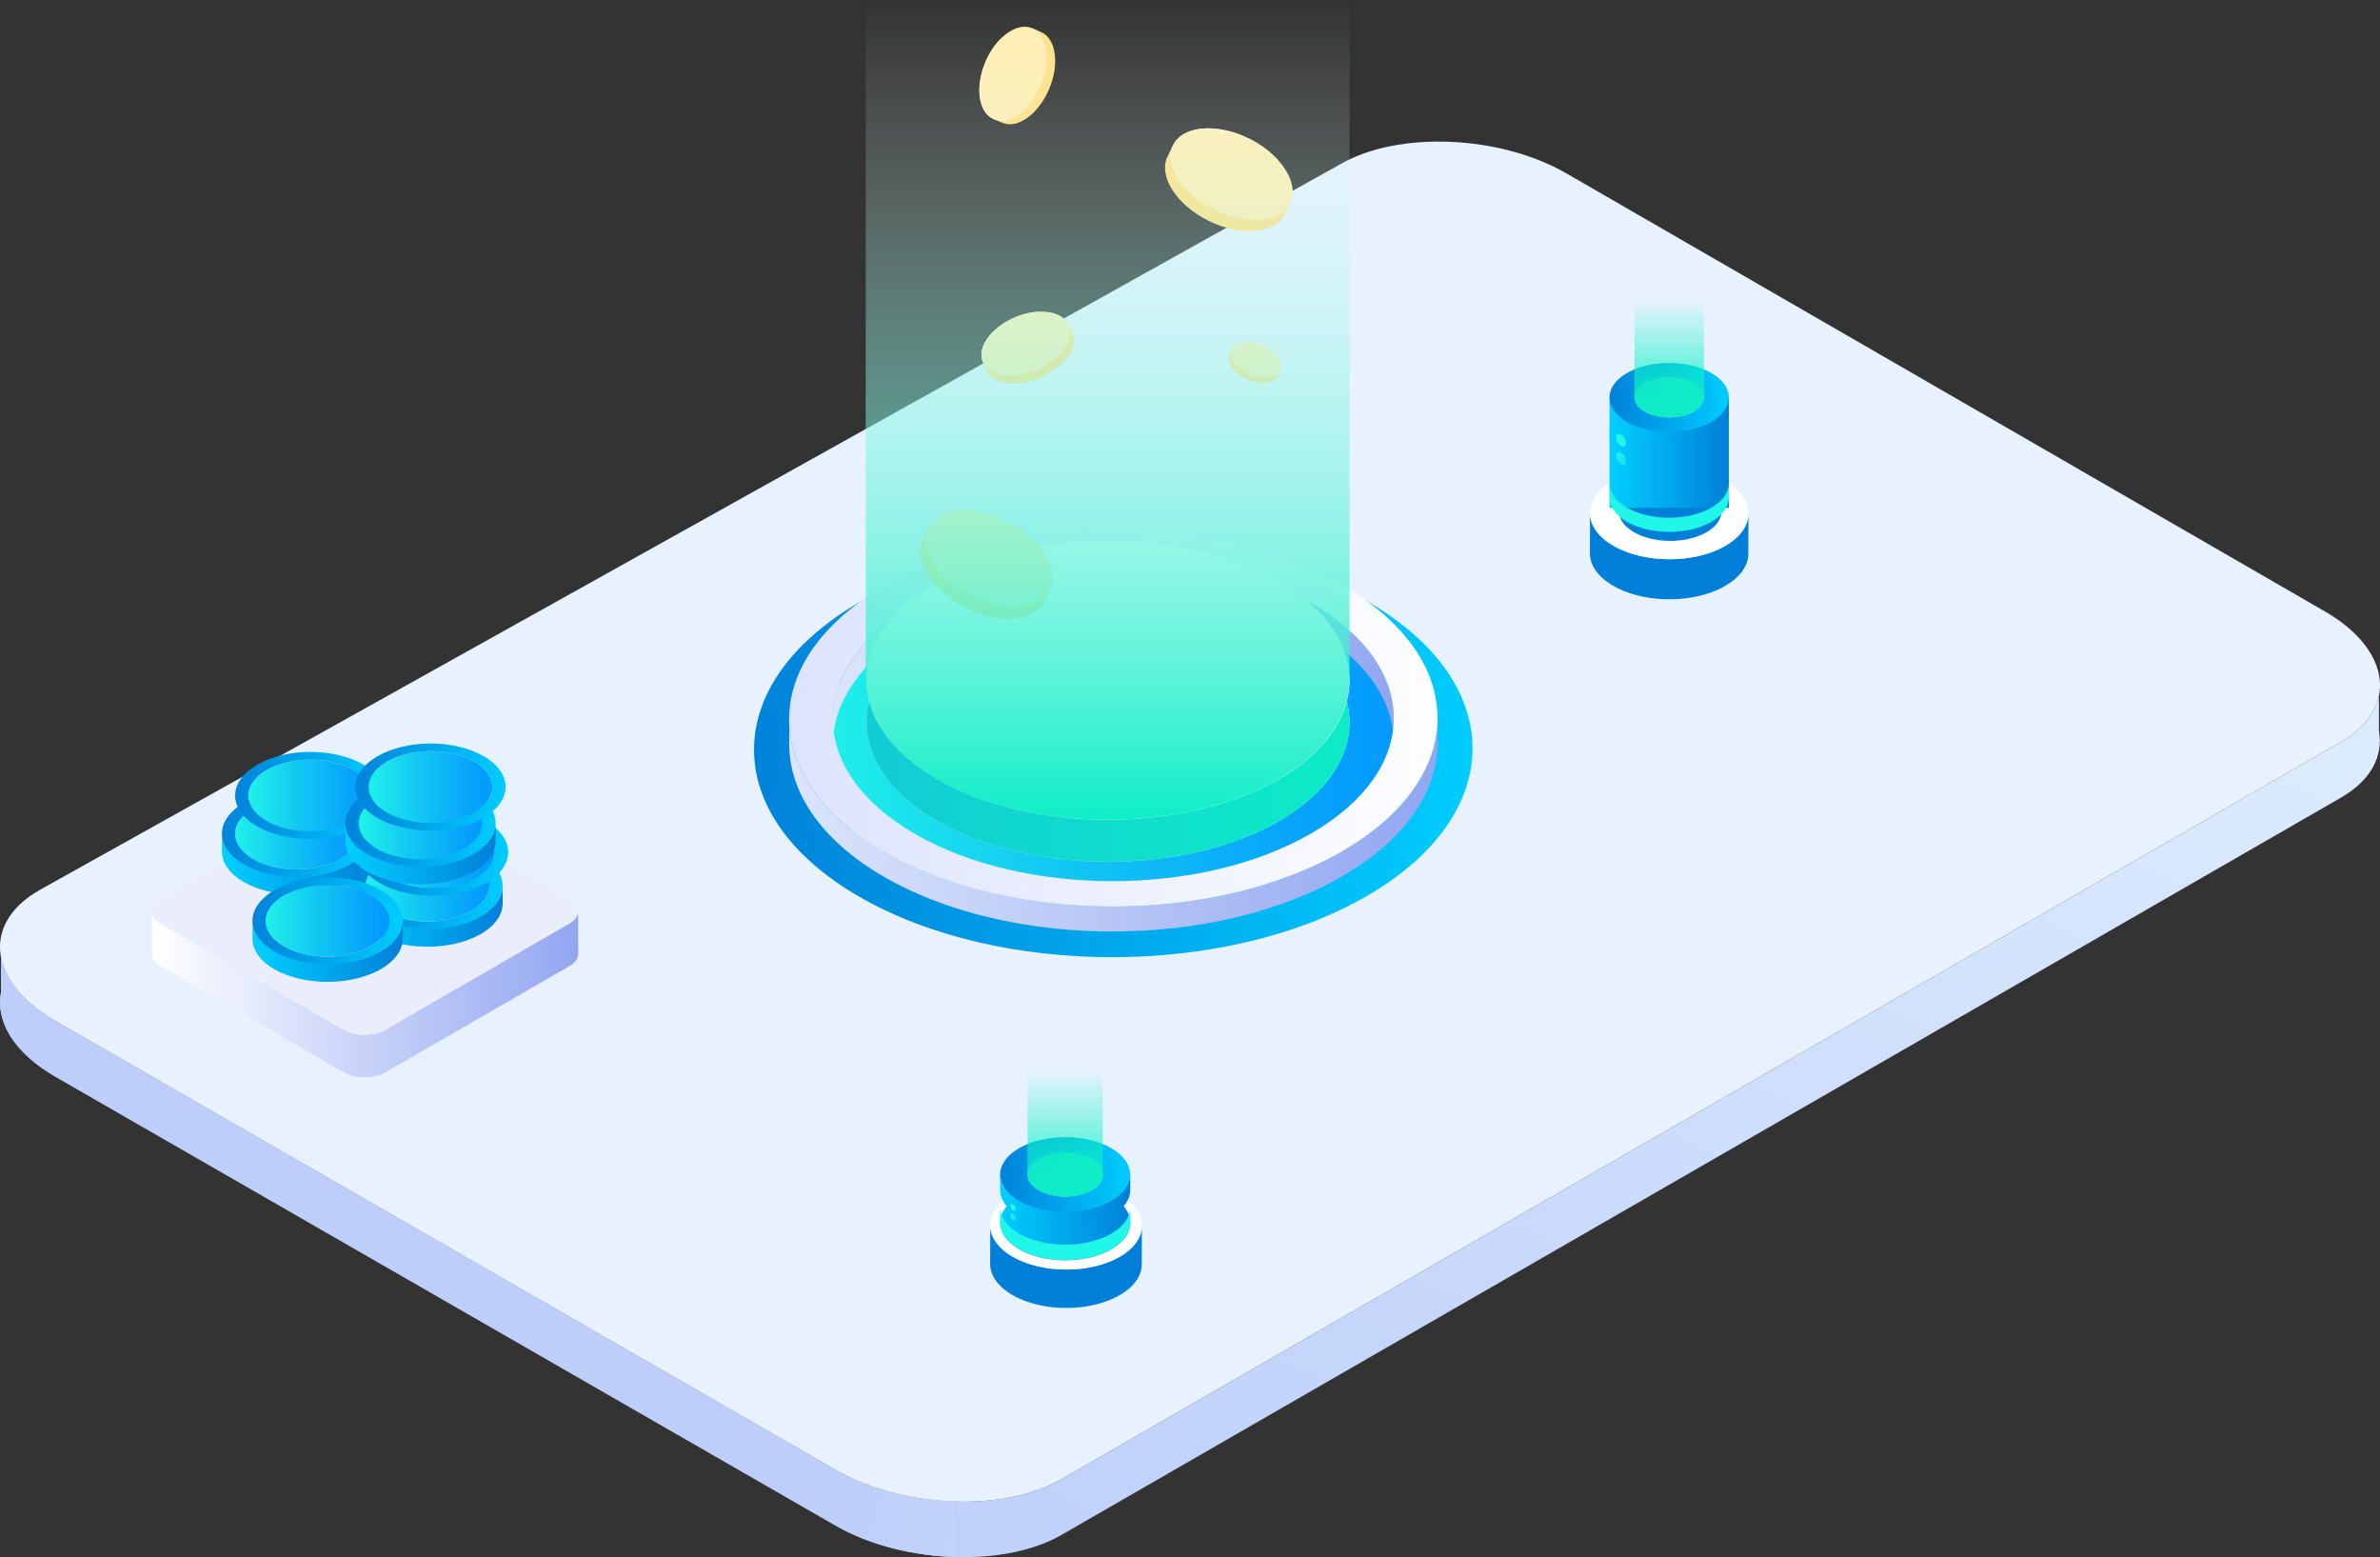 <svg xmlns="http://www.w3.org/2000/svg" xmlns:xlink="http://www.w3.org/1999/xlink" width="965.987" height="631.825" viewBox="0 0 965.987 631.825">
  <rect x="0" y="0" width="965.987" height="631.825" fill="#333333" stroke="none"/>
  <defs>
    <linearGradient id="linear-gradient" x1="1.086" y1="-0.235" x2="-0.069" y2="1.234" gradientUnits="objectBoundingBox">
      <stop offset="0" stop-color="#e4f2ff"/>
      <stop offset="0.056" stop-color="#e1effe"/>
      <stop offset="0.648" stop-color="#c6d7fb"/>
      <stop offset="0.999" stop-color="#bdcefa"/>
    </linearGradient>
    <linearGradient id="linear-gradient-2" x1="1.628" y1="0.756" x2="0.947" y2="0.602" xlink:href="#linear-gradient"/>
    <linearGradient id="linear-gradient-3" x1="-28.664" y1="-0.57" x2="-29.97" y2="1.154" gradientUnits="objectBoundingBox">
      <stop offset="0" stop-color="#007fd9"/>
      <stop offset="1" stop-color="#00d0ff"/>
    </linearGradient>
    <linearGradient id="linear-gradient-4" x1="-28.867" y1="0.5" x2="-29.867" y2="0.5" gradientUnits="objectBoundingBox">
      <stop offset="0" stop-color="#fff"/>
      <stop offset="1" stop-color="#dbe2fd"/>
    </linearGradient>
    <linearGradient id="linear-gradient-5" x1="-45.084" y1="0.5" x2="-46.084" y2="0.5" xlink:href="#linear-gradient-3"/>
    <linearGradient id="linear-gradient-6" x1="1" y1="0.5" x2="0" y2="0.5" xlink:href="#linear-gradient-3"/>
    <linearGradient id="linear-gradient-7" x1="1" y1="0.5" x2="0" y2="0.5" gradientUnits="objectBoundingBox">
      <stop offset="0" stop-color="#00d0ff"/>
      <stop offset="1" stop-color="#007fd9"/>
    </linearGradient>
    <linearGradient id="linear-gradient-8" x1="1" y1="0.5" x2="0" y2="0.5" gradientUnits="objectBoundingBox">
      <stop offset="0" stop-color="#0dedc6"/>
      <stop offset="1" stop-color="#12cbd5"/>
    </linearGradient>
    <linearGradient id="linear-gradient-12" x1="2.25" y1="0.5" x2="1.25" y2="0.5" gradientUnits="objectBoundingBox">
      <stop offset="0" stop-color="#0396ff"/>
      <stop offset="0.203" stop-color="#07a3fb"/>
      <stop offset="0.585" stop-color="#12c8f3"/>
      <stop offset="1" stop-color="#21f7e8"/>
    </linearGradient>
    <linearGradient id="linear-gradient-13" x1="0.5" y1="0.42" x2="0.5" y2="2.181" gradientUnits="objectBoundingBox">
      <stop offset="0" stop-color="#21f7e8"/>
      <stop offset="0.209" stop-color="#1ce8eb"/>
      <stop offset="0.607" stop-color="#10c1f4"/>
      <stop offset="1" stop-color="#0396ff"/>
    </linearGradient>
    <linearGradient id="linear-gradient-14" x1="0.5" y1="1" x2="0.5" gradientUnits="objectBoundingBox">
      <stop offset="0" stop-color="#0ff7c5" stop-opacity="0"/>
      <stop offset="1" stop-color="#0eedc7"/>
    </linearGradient>
    <linearGradient id="linear-gradient-15" x1="1" y1="0.5" x2="0" y2="0.5" gradientUnits="objectBoundingBox">
      <stop offset="0" stop-color="#92a6f1"/>
      <stop offset="1" stop-color="#fff"/>
    </linearGradient>
    <linearGradient id="linear-gradient-16" x1="1" y1="0.5" x2="0" y2="0.5" gradientUnits="objectBoundingBox">
      <stop offset="0" stop-color="#0396ff"/>
      <stop offset="0.2" stop-color="#07a3fb"/>
      <stop offset="0.576" stop-color="#12c7f3"/>
      <stop offset="1" stop-color="#21f7e8"/>
    </linearGradient>
    <linearGradient id="linear-gradient-40" x1="1" y1="0.5" x2="0" y2="0.5" gradientUnits="objectBoundingBox">
      <stop offset="0" stop-color="#92a6f1"/>
      <stop offset="1" stop-color="#dce5fb"/>
    </linearGradient>
    <linearGradient id="linear-gradient-42" x1="1" y1="0.5" x2="0" y2="0.5" xlink:href="#linear-gradient-4"/>
    <linearGradient id="linear-gradient-43" x1="1" y1="0.5" x2="0" y2="0.5" gradientUnits="objectBoundingBox">
      <stop offset="0" stop-color="#0085f2"/>
      <stop offset="1" stop-color="#003286"/>
    </linearGradient>
    <linearGradient id="linear-gradient-45" x1="-36.506" y1="0.5" x2="-37.506" y2="0.5" gradientUnits="objectBoundingBox">
      <stop offset="0" stop-color="#ffe186"/>
      <stop offset="1" stop-color="#f9743a"/>
    </linearGradient>
    <linearGradient id="linear-gradient-46" x1="-37.478" y1="0.5" x2="-38.478" y2="0.5" gradientUnits="objectBoundingBox">
      <stop offset="0" stop-color="#ffeeb3"/>
      <stop offset="0.403" stop-color="#ffd665"/>
      <stop offset="0.81" stop-color="#ffc01c"/>
      <stop offset="1" stop-color="#ffb800"/>
    </linearGradient>
    <linearGradient id="linear-gradient-47" x1="-103.95" y1="0.5" x2="-104.95" y2="0.5" xlink:href="#linear-gradient-45"/>
    <clipPath id="clip-path">
      <path id="路径_10795" data-name="路径 10795" d="M-526.486,708.87c-.9,2.138.151,4.791,2.481,7.025l1.685-.62c-1.819-1.736-2.646-3.8-1.945-5.471,1.086-2.572,5.405-3.206,9.651-1.418a12.389,12.389,0,0,1,3.945,2.591l1.685-.621a16.051,16.051,0,0,0-5.062-3.318,15.949,15.949,0,0,0-6.1-1.308c-3.031,0-5.476,1.1-6.338,3.14" transform="translate(526.807 -705.73)" fill="none"/>
    </clipPath>
    <linearGradient id="linear-gradient-48" x1="-9.56" y1="-59.463" x2="-9.533" y2="-59.463" gradientUnits="objectBoundingBox">
      <stop offset="0" stop-color="#f2cf54"/>
      <stop offset="1" stop-color="#fff"/>
    </linearGradient>
    <linearGradient id="linear-gradient-49" x1="-106.445" y1="0.5" x2="-107.445" y2="0.5" xlink:href="#linear-gradient-46"/>
    <linearGradient id="linear-gradient-50" x1="-53.587" y1="0.5" x2="-54.587" y2="0.5" xlink:href="#linear-gradient-45"/>
    <clipPath id="clip-path-2">
      <path id="路径_10798" data-name="路径 10798" d="M-375.854,690.227c-9.632,4.118-15.418,12.192-12.922,18.029,1.61,3.763,6.27,5.68,11.959,5.463l1.276-2.9c-4.436.18-8.072-1.307-9.325-4.236-1.936-4.528,2.553-10.792,10.024-13.988a21.95,21.95,0,0,1,8.122-1.832l1.276-2.9a28.3,28.3,0,0,0-10.411,2.362" transform="translate(389.356 -687.865)" fill="none"/>
    </clipPath>
    <linearGradient id="linear-gradient-51" x1="-8.094" y1="-29.593" x2="-8.078" y2="-29.593" xlink:href="#linear-gradient-48"/>
    <linearGradient id="linear-gradient-52" x1="-54.805" y1="0.5" x2="-55.805" y2="0.5" xlink:href="#linear-gradient-46"/>
    <linearGradient id="linear-gradient-53" x1="-41.86" y1="0.5" x2="-42.86" y2="0.5" xlink:href="#linear-gradient-45"/>
    <clipPath id="clip-path-3">
      <path id="路径_10801" data-name="路径 10801" d="M-528.17,587.1c-2.547,5.12-.369,11.81,5.011,17.667l4.238-1.268c-4.2-4.553-5.915-9.766-3.931-13.751,3.066-6.16,13.789-7.052,23.951-1.994a30.592,30.592,0,0,1,9.3,6.983l4.238-1.267a39.559,39.559,0,0,0-11.934-8.938,38.2,38.2,0,0,0-16.667-4.227c-6.609,0-11.98,2.319-14.208,6.8" transform="translate(529.232 -580.305)" fill="none"/>
    </clipPath>
    <linearGradient id="linear-gradient-54" x1="-3.343" y1="-25.165" x2="-3.333" y2="-25.165" xlink:href="#linear-gradient-48"/>
    <linearGradient id="linear-gradient-55" x1="-42.955" y1="0.5" x2="-43.955" y2="0.5" xlink:href="#linear-gradient-46"/>
    <linearGradient id="linear-gradient-56" x1="-72.67" y1="0.5" x2="-73.67" y2="0.5" xlink:href="#linear-gradient-45"/>
    <clipPath id="clip-path-4">
      <path id="路径_10804" data-name="路径 10804" d="M-378.458,537.2c-4.312,10.18-2.8,20.55,3.365,23.163,3.979,1.684,8.923-.269,13.09-4.6l-1.153-3.139c-3.239,3.382-7.091,4.913-10.187,3.6-4.786-2.026-5.955-10.071-2.611-17.968a23.126,23.126,0,0,1,4.835-7.337l-1.152-3.137a29.877,29.877,0,0,0-6.188,9.413" transform="translate(380.916 -527.783)" fill="none"/>
    </clipPath>
    <linearGradient id="linear-gradient-57" x1="-8.238" y1="-28.247" x2="-8.221" y2="-28.247" xlink:href="#linear-gradient-48"/>
    <linearGradient id="linear-gradient-58" x1="-72.411" y1="0.5" x2="-73.411" y2="0.5" xlink:href="#linear-gradient-46"/>
    <linearGradient id="linear-gradient-59" x1="0.5" y1="1" x2="0.5" gradientUnits="objectBoundingBox">
      <stop offset="0" stop-color="#fff" stop-opacity="0"/>
      <stop offset="1" stop-color="#0eedc7"/>
    </linearGradient>
    <linearGradient id="linear-gradient-60" x1="-11.079" y1="-0.57" x2="-12.385" y2="1.154" xlink:href="#linear-gradient-3"/>
    <linearGradient id="linear-gradient-61" x1="-11.27" y1="0.5" x2="-12.27" y2="0.5" xlink:href="#linear-gradient-4"/>
    <linearGradient id="linear-gradient-62" x1="-17.943" y1="0.5" x2="-18.943" y2="0.5" xlink:href="#linear-gradient-3"/>
  </defs>
  <g id="组_5106" data-name="组 5106" transform="translate(-1060.651 -2437.32)">
    <g id="组_5105" data-name="组 5105" transform="translate(1060.65 2494.769)">
      <path id="路径_10836" data-name="路径 10836" d="M1027.541,429.98,508.169,729.173c-23.4,13.513-64.661,11.8-91.683-3.8L99.71,543.175c-27.023-15.6-29.983-39.421-6.582-52.931L621.46,195.528c23.4-13.513,64.658-11.8,91.683,3.8l307.815,177.717C1047.981,392.647,1050.942,416.467,1027.541,429.98Z" transform="translate(-77.34 -186.412)" fill="#e8f2fe"/>
      <g id="组_5104" data-name="组 5104" transform="translate(0.011 224.835)">
        <path id="路径_1741" data-name="路径 1741" d="M802.031,286.08V271.769c-1.438,7.049-6.5,13.629-15.346,18.731L267.313,589.7c-11.247,6.493-26.641,9.382-42.574,8.99v22.589c15.933.39,31.327-2.5,42.574-8.993L786.685,313.089C798.923,306.022,803.883,296.137,802.031,286.08Z" transform="translate(163.504 -271.769)" fill="url(#linear-gradient)"/>
        <path id="路径_1742" data-name="路径 1742" d="M416.479,520.136,99.705,337.939c-12.891-7.441-20.24-16.756-21.931-25.927v14.306c-2.373,11.608,5.113,24.5,21.931,34.211L416.479,542.723c14.034,8.1,31.89,12.369,49.109,12.793V532.927C448.369,532.506,430.513,528.241,416.479,520.136Z" transform="translate(-77.345 -206.01)" fill="#c9c9c9" style="mix-blend-mode: color-dodge;isolation: isolate"/>
        <path id="路径_1743" data-name="路径 1743" d="M416.479,520.136,99.705,337.939c-12.891-7.441-20.24-16.756-21.931-25.927v14.306c-2.373,11.608,5.113,24.5,21.931,34.211L416.479,542.723c14.034,8.1,31.89,12.369,49.109,12.793V532.927C448.369,532.506,430.513,528.241,416.479,520.136Z" transform="translate(-77.345 -206.01)" fill="url(#linear-gradient-2)"/>
      </g>
    </g>
    <g id="组_5081" data-name="组 5081" transform="translate(1705.976 2559.008)">
      <g id="组_5080" data-name="组 5080" transform="translate(0 25.606)">
        <g id="组_5075" data-name="组 5075" transform="translate(0 42.373)">
          <path id="路径_10808" data-name="路径 10808" d="M-552.445,1722.051c0,.081-.008.162-.012.243s-.008.139-.013.209-.015.164-.023.246-.013.137-.022.207-.022.165-.034.247-.019.137-.03.2c-.013.083-.029.166-.044.249-.012.067-.024.135-.038.2s-.036.164-.055.246-.029.135-.046.2-.043.165-.066.248c-.018.066-.035.132-.054.2-.025.084-.051.169-.078.252-.02.064-.039.129-.06.193-.029.087-.061.174-.092.261-.022.061-.042.121-.065.182-.048.127-.1.255-.152.381-.009.022-.017.044-.027.066q-.095.224-.2.446c-.021.044-.043.087-.064.131-.05.1-.1.209-.154.312-.029.057-.06.113-.09.169-.048.091-.1.182-.147.272-.029.052-.06.1-.091.156-.059.1-.118.2-.18.3-.036.059-.074.118-.111.176-.059.094-.119.187-.181.28q-.061.091-.123.182c-.063.092-.127.184-.193.275-.043.06-.085.119-.129.178-.069.094-.141.188-.214.282-.041.053-.082.107-.124.16q-.2.246-.4.49l-.069.079q-.178.206-.366.409l-.138.148q-.171.183-.351.363l-.124.125c-.159.158-.322.314-.49.469-.062.058-.127.115-.19.172-.08.072-.159.144-.241.216s-.138.118-.207.177-.163.14-.246.209-.145.118-.218.177-.169.137-.255.2-.151.116-.227.175-.175.135-.264.2l-.237.173c-.09.066-.181.132-.273.2s-.165.115-.248.172l-.281.192-.258.17c-.1.063-.192.126-.289.188l-.267.167-.3.185c-.158.1-.317.192-.48.286-.348.2-.7.4-1.064.588l-.285.149q-.485.252-.983.49l-.13.063c-.371.176-.749.344-1.129.508l-.3.125q-.486.2-.982.4l-.218.086q-.587.224-1.188.431l-.291.1c-.27.091-.544.178-.818.265s-.52.161-.782.238c-.221.065-.444.129-.667.191q-.4.11-.8.213c-.225.058-.45.115-.676.17-.272.066-.545.128-.819.189-.227.05-.453.1-.681.149-.278.058-.559.112-.839.166-.25.047-.5.1-.751.14l-.338.057q-.579.1-1.161.181l-.193.029q-.664.093-1.333.169l-.333.037c-.276.03-.553.056-.83.081q-.515.048-1.032.085c-.217.016-.434.032-.652.045-.359.022-.72.039-1.08.055-.2.009-.407.019-.611.025-.312.01-.624.014-.936.018-.22,0-.44.009-.66.009-.334,0-.668,0-1-.01-.2,0-.4,0-.6-.008-.308-.008-.615-.023-.921-.036-.214-.009-.428-.015-.641-.027-.333-.018-.666-.044-1-.068-.186-.014-.373-.024-.558-.039-.4-.033-.8-.074-1.192-.116-.118-.012-.237-.021-.355-.035q-.771-.086-1.536-.195c-.081-.011-.161-.026-.242-.038-.439-.064-.877-.132-1.312-.207-.18-.031-.359-.068-.538-.1-.333-.061-.666-.122-1-.19-.172-.036-.342-.075-.514-.112-.362-.078-.724-.158-1.082-.244-.2-.048-.4-.1-.6-.15q-.489-.124-.974-.258c-.277-.077-.554-.155-.828-.237l-.308-.092q-.62-.19-1.228-.4l-.231-.081q-.5-.175-1-.361l-.336-.127c-.263-.1-.522-.208-.781-.315-.177-.073-.356-.145-.531-.22-.253-.109-.5-.223-.751-.336-.162-.074-.325-.146-.485-.222-.271-.129-.537-.263-.8-.4-.131-.067-.266-.131-.4-.2q-.589-.309-1.158-.636a21.023,21.023,0,0,1-7.682-7.055q-.259-.43-.482-.865t-.407-.874a12.041,12.041,0,0,1-.591-1.772q-.111-.446-.184-.894a10.932,10.932,0,0,1-.144-1.8l-.046,16.278c-.014,4.8,3.152,9.6,9.489,13.257q.568.328,1.158.635c.131.069.266.133.4.2.264.134.529.268.8.4.161.076.325.148.488.222.248.113.5.226.747.334.176.076.355.148.533.221s.34.144.513.212c.089.035.179.068.268.1l.336.127q.5.187,1,.361l.23.081q.608.207,1.228.4l.31.092c.177.053.352.108.531.158.1.028.2.051.3.078q.484.135.975.259c.2.05.4.1.594.149.359.086.72.166,1.083.245.135.029.268.063.4.091l.11.021c.33.068.663.129,1,.19.18.033.358.07.538.1.435.075.873.143,1.312.207.077.012.153.025.23.037l.012,0q.764.108,1.536.194c.118.014.237.022.355.035.4.042.794.083,1.192.116l.029,0c.176.015.353.023.529.036.333.024.665.05,1,.068.214.011.427.017.641.026.307.013.614.028.922.036l.075,0c.174,0,.347,0,.52.005.334.005.668.011,1,.011.22,0,.44-.006.66-.009.312,0,.624-.008.936-.018l.174,0c.146-.005.291-.016.437-.022.36-.015.72-.032,1.08-.055.218-.013.435-.029.652-.045q.517-.038,1.032-.086c.121-.011.242-.018.363-.03.156-.015.312-.034.467-.051l.334-.036q.669-.077,1.333-.169l.193-.029q.582-.084,1.161-.181l.338-.058.273-.047c.161-.029.318-.064.479-.094.28-.053.561-.107.839-.165.228-.047.454-.1.681-.149.274-.061.547-.123.819-.189.227-.055.451-.113.676-.171q.4-.1.8-.213.335-.093.666-.191.393-.116.782-.238c.114-.036.23-.068.342-.1.16-.052.317-.107.475-.16l.291-.1q.6-.208,1.188-.431l.217-.086q.5-.193.982-.4c.1-.041.2-.083.3-.125.381-.164.758-.333,1.129-.508l.13-.063q.5-.239.983-.491l.284-.149c.36-.191.716-.386,1.064-.588q.2-.115.392-.232l.089-.055c.1-.061.2-.122.3-.183l.268-.169c.1-.062.193-.125.288-.187s.174-.113.259-.171l.28-.192.248-.172c.092-.065.181-.13.271-.2s.16-.116.239-.174.176-.134.263-.2.153-.116.227-.175.171-.136.255-.2.146-.118.218-.177.164-.139.246-.209.14-.118.208-.177.161-.144.241-.216c.057-.052.116-.1.172-.154l.019-.018c.168-.156.331-.313.49-.47l.123-.124q.179-.181.352-.364l.138-.147q.188-.2.365-.41l.07-.079q.208-.244.4-.491l.034-.04.091-.12c.072-.094.144-.187.214-.282.044-.059.087-.119.13-.179q.1-.137.193-.275l.122-.182c.062-.093.122-.187.181-.281.037-.059.075-.118.111-.177.062-.1.121-.2.18-.3.023-.041.049-.082.072-.123l.019-.035c.05-.09.1-.181.147-.271.03-.056.061-.112.09-.169.053-.1.1-.207.153-.31.021-.045.044-.089.065-.133q.1-.222.2-.445c.01-.024.019-.048.029-.072.052-.125.1-.25.15-.376l.006-.016c.021-.056.04-.113.06-.17.031-.086.062-.172.091-.257.022-.065.041-.13.061-.194.027-.084.053-.167.078-.251.019-.066.036-.133.054-.2.022-.082.045-.164.065-.246s.031-.136.047-.2.037-.162.054-.243c0-.015.007-.029.01-.043.011-.053.019-.107.029-.161.015-.083.031-.165.044-.248s.021-.138.031-.207.023-.163.033-.244.015-.14.022-.211.016-.161.022-.241.01-.142.014-.213.009-.16.012-.24c0-.026,0-.053,0-.079q0-.141,0-.282l.046-16.278C-552.437,1721.81-552.44,1721.931-552.445,1722.051Z" transform="translate(616.759 -1702.982)" fill="url(#linear-gradient-3)"/>
          <path id="路径_10809" data-name="路径 10809" d="M-561.969,1677.349c-12.594-7.271-32.942-7.271-45.451,0s-12.443,19.056.151,26.327,32.939,7.27,45.449,0S-549.378,1684.618-561.969,1677.349Z" transform="translate(616.805 -1671.895)" fill="url(#linear-gradient-4)"/>
          <path id="路径_10810" data-name="路径 10810" d="M-551.947,1690.6c-8.165-4.714-21.358-4.714-29.468,0s-8.068,12.355.1,17.069,21.356,4.713,29.467,0S-543.783,1695.315-551.947,1690.6Z" transform="translate(599.183 -1681.402)" fill="url(#linear-gradient-5)"/>
        </g>
        <rect id="矩形_999" data-name="矩形 999" width="48.435" height="44.786" transform="translate(7.944 13.981)" fill="url(#linear-gradient-6)"/>
        <g id="组_5076" data-name="组 5076" transform="translate(7.944 0)">
          <path id="路径_10811" data-name="路径 10811" d="M-554.12,1562.489c-9.43-5.444-24.862-5.444-34.292,0s-9.429,14.353,0,19.8,24.862,5.444,34.292,0S-544.69,1567.933-554.12,1562.489Z" transform="translate(595.483 -1558.406)" fill="url(#linear-gradient-7)"/>
        </g>
        <g id="组_5077" data-name="组 5077" transform="translate(18.164 5.901)">
          <path id="路径_10812" data-name="路径 10812" d="M-544.2,1576.571c-5.45-3.147-14.369-3.147-19.819,0s-5.451,8.3,0,11.442,14.369,3.147,19.819,0S-538.752,1579.717-544.2,1576.571Z" transform="translate(568.11 -1574.21)" fill="#e6e7e8"/>
          <path id="路径_10813" data-name="路径 10813" d="M-544.2,1576.571c-5.45-3.147-14.369-3.147-19.819,0s-5.451,8.3,0,11.442,14.369,3.147,19.819,0S-538.752,1579.717-544.2,1576.571Z" transform="translate(568.11 -1574.21)" fill="url(#linear-gradient-8)"/>
        </g>
        <g id="组_5078" data-name="组 5078" transform="translate(7.944 45.482)">
          <path id="路径_10814" data-name="路径 10814" d="M-554.12,1684.3c-9.43-5.444-24.862-5.444-34.292,0s-9.429,14.354,0,19.8,24.862,5.444,34.292,0S-544.69,1689.75-554.12,1684.3Z" transform="translate(595.483 -1680.221)" fill="url(#linear-gradient-6)"/>
        </g>
        <g id="组_5079" data-name="组 5079" transform="translate(7.943 26.025)">
          <path id="路径_10815" data-name="路径 10815" d="M-588.412,1637.765c9.43,5.444,24.862,5.444,34.292,0,4.607-2.661,6.947-6.149,7.051-9.655h.021v5.475c0,3.588-2.358,7.176-7.072,9.9-9.43,5.445-24.862,5.445-34.292,0-4.715-2.722-7.072-6.311-7.072-9.9v-5.474h.021C-595.358,1631.616-593.019,1635.1-588.412,1637.765Z" transform="translate(595.484 -1628.11)" fill="url(#linear-gradient-6)"/>
          <path id="路径_10816" data-name="路径 10816" d="M-588.412,1668.583c9.43,5.444,24.862,5.444,34.292,0,4.607-2.66,6.947-6.149,7.051-9.655h.021v5.474c0,3.589-2.358,7.177-7.072,9.9-9.43,5.445-24.862,5.445-34.292,0-4.715-2.723-7.072-6.311-7.072-9.9v-5.474h.021C-595.358,1662.435-593.019,1665.923-588.412,1668.583Z" transform="translate(595.484 -1647.422)" fill="url(#linear-gradient-6)"/>
          <path id="路径_10817" data-name="路径 10817" d="M-588.413,1699.4c9.43,5.444,24.862,5.444,34.292,0,4.607-2.661,6.947-6.149,7.051-9.654h.021v5.474c0,3.588-2.358,7.177-7.072,9.9-9.43,5.445-24.862,5.445-34.292,0-4.715-2.722-7.072-6.311-7.071-9.9v-5.473h.02C-595.359,1693.253-593.02,1696.742-588.413,1699.4Z" transform="translate(595.485 -1666.734)" fill="url(#linear-gradient-12)"/>
        </g>
        <path id="路径_10818" data-name="路径 10818" d="M-483.619,1644.106a4.475,4.475,0,0,0,2.03,3.516c1.125.649,2.04.128,2.043-1.165a4.475,4.475,0,0,0-2.03-3.516C-482.7,1642.292-483.615,1642.813-483.619,1644.106Zm2.043-8.613a4.475,4.475,0,0,1,2.03,3.516c0,1.293-.919,1.814-2.043,1.165a4.476,4.476,0,0,1-2.03-3.516C-483.615,1635.365-482.7,1634.843-481.576,1635.493Z" transform="translate(494.158 -1606.536)" fill="url(#linear-gradient-13)"/>
      </g>
      <path id="联合_4" data-name="联合 4" d="M4.132,2.369C1.372,3.958,0,6.057.018,8.152H0V47.593H28.22V8.152h-.029c.018-2.1-1.354-4.193-4.114-5.783A20.446,20.446,0,0,0,14.1,0,20.45,20.45,0,0,0,4.132,2.369Z" transform="translate(46.271 47.593) rotate(180)" stroke="rgba(0,0,0,0)" stroke-miterlimit="10" stroke-width="1" fill="url(#linear-gradient-14)"/>
    </g>
    <g id="组_4834" data-name="组 4834" transform="translate(1122.288 2739)">
      <g id="组_4757" data-name="组 4757" transform="translate(0 17.965)">
        <path id="路径_9688" data-name="路径 9688" d="M442.827,1556.272l74.272,43.162c4.655,2.7,12.321,2.7,17.005,0l74.757-43.158c2.357-1.367,3.533-3.165,3.529-4.962l.049,17.286c0,1.8-1.171,3.6-3.532,4.958l-74.754,43.157c-4.684,2.708-12.35,2.708-17,0l-74.273-43.162c-2.3-1.333-3.454-3.1-3.458-4.862l-.049-17.287C439.373,1553.169,440.524,1554.934,442.827,1556.272Z" transform="translate(-439.369 -1501.243)" fill="url(#linear-gradient-15)"/>
        <g id="组_4756" data-name="组 4756" transform="translate(0.001)">
          <path id="路径_9689" data-name="路径 9689" d="M443.023,1484.6c-4.684,2.7-4.737,7.127-.087,9.832l74.272,43.162c4.655,2.7,12.321,2.7,17.005,0l74.757-43.158c4.684-2.709,4.709-7.148.054-9.848L534.75,1441.43c-4.651-2.709-12.287-2.692-16.975.016Z" transform="translate(-439.478 -1439.407)" fill="#e9edfc"/>
        </g>
      </g>
      <g id="组_4833" data-name="组 4833" transform="translate(28.428)">
        <g id="组_4778" data-name="组 4778" transform="translate(0 3.41)">
          <g id="组_4767" data-name="组 4767" transform="translate(0 15.484)">
            <g id="组_4766" data-name="组 4766">
              <g id="组_4765" data-name="组 4765">
                <g id="组_4764" data-name="组 4764">
                  <g id="组_4763" data-name="组 4763">
                    <g id="组_4762" data-name="组 4762" style="isolation: isolate">
                      <g id="组_4758" data-name="组 4758" transform="translate(5.364 3.107)">
                        <path id="路径_9690" data-name="路径 9690" d="M645.75,1452.691c-9.846,5.684-9.9,14.9-.116,20.583s25.69,5.684,35.535,0,9.9-14.9.115-20.583S655.595,1447.008,645.75,1452.691Z" transform="translate(-638.332 -1448.429)" fill="url(#linear-gradient-16)"/>
                      </g>
                      <g id="组_4759" data-name="组 4759" transform="translate(0 17.575)">
                        <path id="路径_9691" data-name="路径 9691" d="M626.313,1480.935l.014,7.285c.013,4.443,2.964,8.881,8.861,12.272,11.869,6.825,31.174,6.825,43.121,0,6.012-3.434,9.014-7.943,9-12.444l-.013-7.285c.013,4.5-2.99,9.009-9,12.444-11.947,6.826-31.252,6.825-43.12,0C629.277,1489.816,626.325,1485.379,626.313,1480.935Z" transform="translate(-626.313 -1480.763)" fill="url(#linear-gradient-6)"/>
                      </g>
                      <g id="组_4761" data-name="组 4761" transform="translate(0)">
                        <g id="组_4760" data-name="组 4760">
                          <path id="路径_9692" data-name="路径 9692" d="M635.345,1446.657c-11.947,6.9-12.01,18.08-.141,24.977s31.174,6.9,43.12,0,12.01-18.08.14-24.977S647.291,1439.76,635.345,1446.657Zm39.2,22.781c-9.845,5.684-25.754,5.684-35.534,0s-9.729-14.9.116-20.583,25.753-5.684,35.534,0,9.729,14.9-.115,20.583Z" transform="translate(-626.343 -1441.484)" fill="url(#linear-gradient-7)"/>
                        </g>
                      </g>
                    </g>
                  </g>
                </g>
              </g>
            </g>
          </g>
          <g id="组_4777" data-name="组 4777" transform="translate(5.364)">
            <g id="组_4776" data-name="组 4776">
              <g id="组_4775" data-name="组 4775">
                <g id="组_4774" data-name="组 4774">
                  <g id="组_4773" data-name="组 4773">
                    <g id="组_4772" data-name="组 4772" style="isolation: isolate">
                      <g id="组_4768" data-name="组 4768" transform="translate(5.364 3.107)">
                        <path id="路径_9693" data-name="路径 9693" d="M633.761,1418.083c-9.845,5.684-9.9,14.9-.116,20.583s25.69,5.684,35.535,0,9.9-14.9.115-20.583S643.606,1412.4,633.761,1418.083Z" transform="translate(-626.343 -1413.821)" fill="url(#linear-gradient-16)"/>
                      </g>
                      <g id="组_4769" data-name="组 4769" transform="translate(0 17.575)">
                        <path id="路径_9694" data-name="路径 9694" d="M614.324,1446.327l.013,7.285c.013,4.444,2.965,8.881,8.86,12.272,11.869,6.825,31.174,6.825,43.121,0,6.012-3.435,9.015-7.942,9-12.444l-.014-7.285c.013,4.5-2.989,9.01-9,12.444-11.946,6.826-31.252,6.825-43.121,0C617.288,1455.208,614.336,1450.771,614.324,1446.327Z" transform="translate(-614.324 -1446.155)" fill="url(#linear-gradient-6)"/>
                      </g>
                      <g id="组_4771" data-name="组 4771" transform="translate(0)">
                        <g id="组_4770" data-name="组 4770">
                          <path id="路径_9695" data-name="路径 9695" d="M623.356,1412.05c-11.947,6.9-12.01,18.079-.141,24.977s31.174,6.9,43.121,0,12.01-18.08.141-24.977S635.3,1405.152,623.356,1412.05Zm39.2,22.78c-9.845,5.684-25.754,5.684-35.535,0s-9.729-14.9.116-20.583,25.753-5.683,35.534,0,9.729,14.9-.115,20.583Z" transform="translate(-614.355 -1406.877)" fill="url(#linear-gradient-7)"/>
                        </g>
                      </g>
                    </g>
                  </g>
                </g>
              </g>
            </g>
          </g>
        </g>
        <g id="组_4822" data-name="组 4822" transform="translate(50.111)">
          <g id="组_4791" data-name="组 4791" transform="translate(2.846 40.04)">
            <g id="组_4790" data-name="组 4790">
              <g id="组_4789" data-name="组 4789">
                <g id="组_4788" data-name="组 4788">
                  <g id="组_4787" data-name="组 4787">
                    <g id="组_4786" data-name="组 4786" style="isolation: isolate">
                      <g id="组_4781" data-name="组 4781" transform="translate(5.364 3.107)">
                        <g id="组_4780" data-name="组 4780">
                          <g id="组_4779" data-name="组 4779">
                            <path id="路径_9696" data-name="路径 9696" d="M527.393,1499.95c-9.845,5.684-9.9,14.9-.116,20.583s25.69,5.684,35.535,0,9.9-14.9.115-20.583S537.238,1494.267,527.393,1499.95Z" transform="translate(-519.975 -1495.688)" fill="url(#linear-gradient-16)"/>
                          </g>
                        </g>
                      </g>
                      <g id="组_4784" data-name="组 4784" transform="translate(0 17.575)">
                        <g id="组_4783" data-name="组 4783">
                          <g id="组_4782" data-name="组 4782">
                            <path id="路径_9697" data-name="路径 9697" d="M507.956,1528.194l.014,7.285c.013,4.443,2.964,8.881,8.86,12.272,11.869,6.825,31.175,6.825,43.121,0,6.012-3.435,9.015-7.943,9-12.444l-.014-7.285c.013,4.5-2.989,9.009-9,12.444-11.947,6.826-31.252,6.825-43.121,0C510.92,1537.075,507.968,1532.638,507.956,1528.194Z" transform="translate(-507.956 -1528.022)" fill="url(#linear-gradient-6)"/>
                          </g>
                        </g>
                      </g>
                      <g id="组_4785" data-name="组 4785" transform="translate(0)">
                        <path id="路径_9698" data-name="路径 9698" d="M516.987,1493.916c-11.946,6.9-12.01,18.08-.14,24.977s31.174,6.9,43.121,0,12.01-18.08.141-24.977S528.934,1487.019,516.987,1493.916Zm39.2,22.781c-9.845,5.684-25.754,5.684-35.535,0s-9.729-14.9.116-20.583,25.754-5.684,35.534,0,9.729,14.9-.115,20.583Z" transform="translate(-507.986 -1488.743)" fill="url(#linear-gradient-7)"/>
                      </g>
                    </g>
                  </g>
                </g>
              </g>
            </g>
          </g>
          <g id="组_4801" data-name="组 4801" transform="translate(5.107 26.475)">
            <g id="组_4800" data-name="组 4800">
              <g id="组_4799" data-name="组 4799">
                <g id="组_4798" data-name="组 4798">
                  <g id="组_4797" data-name="组 4797">
                    <g id="组_4796" data-name="组 4796" style="isolation: isolate">
                      <g id="组_4792" data-name="组 4792" transform="translate(5.364 3.107)">
                        <path id="路径_9699" data-name="路径 9699" d="M522.342,1469.633c-9.845,5.684-9.9,14.9-.116,20.583s25.69,5.684,35.535,0,9.9-14.9.115-20.583S532.187,1463.949,522.342,1469.633Z" transform="translate(-514.924 -1465.37)" fill="url(#linear-gradient-16)"/>
                      </g>
                      <g id="组_4793" data-name="组 4793" transform="translate(0 17.575)">
                        <path id="路径_9700" data-name="路径 9700" d="M502.9,1497.877l.014,7.285c.013,4.444,2.964,8.881,8.86,12.271,11.869,6.826,31.175,6.826,43.121,0,6.012-3.434,9.014-7.942,9-12.444l-.014-7.285c.013,4.5-2.989,9.009-9,12.444-11.947,6.825-31.252,6.825-43.121,0C505.869,1506.758,502.918,1502.321,502.9,1497.877Z" transform="translate(-502.905 -1497.705)" fill="url(#linear-gradient-6)"/>
                      </g>
                      <g id="组_4795" data-name="组 4795" transform="translate(0)">
                        <g id="组_4794" data-name="组 4794">
                          <path id="路径_9701" data-name="路径 9701" d="M511.937,1463.6c-11.947,6.9-12.009,18.08-.141,24.978s31.174,6.9,43.121,0,12.01-18.08.14-24.977S523.883,1456.7,511.937,1463.6Zm39.2,22.781c-9.845,5.684-25.754,5.684-35.534,0s-9.729-14.9.116-20.583,25.753-5.684,35.534,0,9.729,14.9-.116,20.583Z" transform="translate(-502.935 -1458.426)" fill="url(#linear-gradient-7)"/>
                        </g>
                      </g>
                    </g>
                  </g>
                </g>
              </g>
            </g>
          </g>
          <g id="组_4811" data-name="组 4811" transform="translate(0 14.702)">
            <g id="组_4810" data-name="组 4810">
              <g id="组_4809" data-name="组 4809">
                <g id="组_4808" data-name="组 4808">
                  <g id="组_4807" data-name="组 4807">
                    <g id="组_4806" data-name="组 4806" style="isolation: isolate">
                      <g id="组_4802" data-name="组 4802" transform="translate(5.364 3.107)">
                        <path id="路径_9702" data-name="路径 9702" d="M533.755,1443.321c-9.845,5.684-9.9,14.9-.116,20.583s25.69,5.684,35.535,0,9.9-14.9.115-20.583S543.6,1437.637,533.755,1443.321Z" transform="translate(-526.337 -1439.058)" fill="url(#linear-gradient-16)"/>
                      </g>
                      <g id="组_4803" data-name="组 4803" transform="translate(0 17.575)">
                        <path id="路径_9703" data-name="路径 9703" d="M514.318,1471.564l.014,7.285c.012,4.444,2.964,8.881,8.861,12.272,11.869,6.825,31.174,6.825,43.121,0,6.012-3.434,9.014-7.942,9-12.444l-.013-7.285c.013,4.5-2.99,9.01-9,12.444-11.947,6.826-31.252,6.825-43.12,0C517.283,1480.445,514.33,1476.008,514.318,1471.564Z" transform="translate(-514.318 -1471.392)" fill="url(#linear-gradient-6)"/>
                      </g>
                      <g id="组_4805" data-name="组 4805" transform="translate(0)">
                        <g id="组_4804" data-name="组 4804">
                          <path id="路径_9704" data-name="路径 9704" d="M523.35,1437.286c-11.946,6.9-12.01,18.08-.141,24.977s31.174,6.9,43.12,0,12.01-18.08.141-24.977S535.3,1430.388,523.35,1437.286Zm39.2,22.781c-9.845,5.684-25.754,5.684-35.534,0s-9.73-14.9.116-20.583,25.753-5.684,35.534,0,9.729,14.9-.115,20.583Z" transform="translate(-514.348 -1432.113)" fill="url(#linear-gradient-7)"/>
                        </g>
                      </g>
                    </g>
                  </g>
                </g>
              </g>
            </g>
          </g>
          <g id="组_4821" data-name="组 4821" transform="translate(4.055)">
            <g id="组_4820" data-name="组 4820">
              <g id="组_4819" data-name="组 4819">
                <g id="组_4818" data-name="组 4818">
                  <g id="组_4817" data-name="组 4817">
                    <g id="组_4816" data-name="组 4816" style="isolation: isolate">
                      <g id="组_4812" data-name="组 4812" transform="translate(5.364 3.107)">
                        <path id="路径_9705" data-name="路径 9705" d="M524.692,1410.462c-9.845,5.684-9.9,14.9-.116,20.583s25.69,5.684,35.535,0,9.9-14.9.115-20.583S534.537,1404.778,524.692,1410.462Z" transform="translate(-517.274 -1406.199)" fill="url(#linear-gradient-16)"/>
                      </g>
                      <g id="组_4813" data-name="组 4813" transform="translate(0 17.575)">
                        <path id="路径_9706" data-name="路径 9706" d="M505.255,1438.706l.013,7.285c.013,4.443,2.965,8.881,8.86,12.271,11.869,6.826,31.174,6.826,43.121,0,6.012-3.434,9.015-7.942,9-12.444l-.014-7.285c.013,4.5-2.989,9.009-9,12.444-11.946,6.826-31.251,6.825-43.12,0C508.219,1447.587,505.267,1443.15,505.255,1438.706Z" transform="translate(-505.255 -1438.534)" fill="url(#linear-gradient-6)"/>
                      </g>
                      <g id="组_4815" data-name="组 4815" transform="translate(0)">
                        <g id="组_4814" data-name="组 4814">
                          <path id="路径_9707" data-name="路径 9707" d="M514.287,1404.427c-11.947,6.9-12.01,18.08-.141,24.977s31.174,6.9,43.12,0,12.01-18.08.141-24.977S526.234,1397.531,514.287,1404.427Zm39.2,22.781c-9.845,5.684-25.754,5.683-35.535,0s-9.729-14.9.116-20.583,25.753-5.684,35.534,0,9.73,14.9-.115,20.583Z" transform="translate(-505.286 -1399.255)" fill="url(#linear-gradient-7)"/>
                        </g>
                      </g>
                    </g>
                  </g>
                </g>
              </g>
            </g>
          </g>
        </g>
        <g id="组_4832" data-name="组 4832" transform="translate(12.415 54.286)">
          <g id="组_4831" data-name="组 4831">
            <g id="组_4830" data-name="组 4830">
              <g id="组_4829" data-name="组 4829">
                <g id="组_4828" data-name="组 4828">
                  <g id="组_4827" data-name="组 4827" style="isolation: isolate">
                    <g id="组_4823" data-name="组 4823" transform="translate(5.364 3.107)">
                      <path id="路径_9708" data-name="路径 9708" d="M618,1531.79c-9.845,5.684-9.9,14.9-.116,20.583s25.69,5.685,35.535,0,9.9-14.9.116-20.583S627.849,1526.106,618,1531.79Z" transform="translate(-610.586 -1527.527)" fill="url(#linear-gradient-16)"/>
                    </g>
                    <g id="组_4824" data-name="组 4824" transform="translate(0 17.574)">
                      <path id="路径_9709" data-name="路径 9709" d="M598.567,1560.033l.014,7.285c.013,4.444,2.964,8.881,8.861,12.272,11.869,6.825,31.174,6.825,43.121,0,6.012-3.435,9.014-7.943,9-12.444l-.013-7.285c.013,4.5-2.99,9.01-9,12.444-11.946,6.825-31.252,6.825-43.12,0C601.532,1568.915,598.58,1564.477,598.567,1560.033Z" transform="translate(-598.567 -1559.861)" fill="url(#linear-gradient-6)"/>
                    </g>
                    <g id="组_4826" data-name="组 4826" transform="translate(0)">
                      <g id="组_4825" data-name="组 4825">
                        <path id="路径_9710" data-name="路径 9710" d="M607.6,1525.756c-11.946,6.9-12.01,18.08-.141,24.977s31.174,6.9,43.12,0,12.01-18.08.141-24.977S619.545,1518.858,607.6,1525.756Zm39.2,22.78c-9.845,5.684-25.754,5.684-35.534,0s-9.729-14.9.116-20.583,25.753-5.684,35.534,0,9.729,14.9-.116,20.583Z" transform="translate(-598.597 -1520.583)" fill="url(#linear-gradient-7)"/>
                      </g>
                    </g>
                  </g>
                </g>
              </g>
            </g>
          </g>
        </g>
      </g>
    </g>
    <g id="组_5074" data-name="组 5074" transform="translate(1366.693 2437.82)">
      <g id="组_5060" data-name="组 5060" transform="translate(0 214.88)">
        <g id="组_5058" data-name="组 5058" transform="translate(0 0)">
          <g id="组_5056" data-name="组 5056" transform="translate(0 4.084)">
            <g id="组_5055" data-name="组 5055">
              <g id="组_5054" data-name="组 5054">
                <g id="组_5053" data-name="组 5053">
                  <g id="组_5052" data-name="组 5052">
                    <g id="组_5051" data-name="组 5051">
                      <g id="组_5050" data-name="组 5050" style="isolation: isolate">
                        <g id="组_5045" data-name="组 5045" transform="translate(25.651 14.858)">
                          <g id="组_5044" data-name="组 5044">
                            <g id="组_5043" data-name="组 5043">
                              <path id="路径_10782" data-name="路径 10782" d="M-570.458,864.247c-47.079,27.181-47.329,71.247-.556,98.428s122.851,27.183,169.931,0,47.324-71.249.552-98.43S-523.379,837.066-570.458,864.247Z" transform="translate(605.931 -843.861)" fill="url(#linear-gradient-16)"/>
                            </g>
                          </g>
                        </g>
                        <g id="组_5048" data-name="组 5048" transform="translate(0 84.043)">
                          <g id="组_5047" data-name="组 5047">
                            <g id="组_5046" data-name="组 5046">
                              <path id="路径_10783" data-name="路径 10783" d="M-643.122,944.738l.066,34.837c.06,21.25,14.176,42.469,42.371,58.683,56.758,32.638,149.076,32.638,206.206,0,28.749-16.423,43.107-37.981,43.044-59.507l-.066-34.837c.062,21.526-14.3,43.083-43.044,59.507-57.129,32.639-149.449,32.638-206.2,0C-628.947,987.207-643.062,965.989-643.122,944.738Z" transform="translate(643.122 -943.915)" fill="url(#linear-gradient-6)"/>
                            </g>
                          </g>
                        </g>
                        <g id="组_5049" data-name="组 5049" transform="translate(0)">
                          <path id="路径_10784" data-name="路径 10784" d="M-599.983,847.111c-57.129,32.983-57.43,86.459-.672,119.441s149.075,32.985,206.2,0,57.431-86.458.673-119.442S-542.854,814.128-599.983,847.111Zm187.455,108.937c-47.08,27.181-123.157,27.18-169.929,0s-46.525-71.247.554-98.428,123.154-27.181,169.927,0,46.527,71.248-.552,98.43Z" transform="translate(643.028 -822.374)" fill="url(#linear-gradient-7)"/>
                        </g>
                      </g>
                    </g>
                  </g>
                </g>
              </g>
            </g>
          </g>
          <g id="组_5057" data-name="组 5057" transform="translate(14.236)">
            <path id="路径_10785" data-name="路径 10785" d="M-563.239,850.665q2.013-1.162,4.1-2.251c.462-.242.938-.469,1.405-.705.939-.476,1.878-.952,2.837-1.407.568-.27,1.15-.526,1.725-.788.879-.4,1.757-.8,2.651-1.187.623-.268,1.256-.523,1.886-.782.606-.25,1.2-.512,1.816-.754.313-.124.633-.239.947-.36.395-.152.792-.3,1.189-.452q1.754-.66,3.54-1.279c.275-.1.545-.194.819-.288q2.153-.732,4.349-1.4c.363-.111.729-.217,1.095-.326.627-.187,1.251-.38,1.884-.561.346-.1.7-.181,1.048-.277,1.144-.318,2.3-.62,3.453-.914.7-.178,1.4-.36,2.108-.53,1.27-.306,2.551-.589,3.836-.866.478-.1.948-.224,1.429-.323.128-.026.259-.047.387-.073,1.169-.24,2.348-.455,3.528-.672.637-.117,1.269-.245,1.909-.356,1.547-.267,3.105-.507,4.667-.736.266-.039.528-.088.794-.125l.041-.005q2.707-.383,5.439-.689c.427-.048.856-.081,1.283-.125,1.4-.147,2.793-.291,4.2-.407l.108-.01c.632-.052,1.268-.084,1.9-.13,1.169-.084,2.336-.174,3.507-.238.755-.041,1.511-.062,2.267-.094,1.089-.047,2.178-.1,3.269-.128.089,0,.178-.008.267-.01.609-.015,1.219-.01,1.828-.019,1.188-.018,2.375-.039,3.562-.036.775,0,1.55.021,2.324.032,1.111.016,2.221.03,3.331.064.2.007.409.005.613.013,1.278.043,2.556.1,3.832.172.281.015.561.033.842.05,1.629.095,3.255.2,4.878.339l.176.016q1.45.123,2.9.264c.551.055,1.1.121,1.65.18.4.043.793.085,1.189.13q2.368.272,4.718.6c.229.032.456.069.685.1q2.062.3,4.107.642c.4.068.8.135,1.206.205.321.056.644.106.965.163.568.1,1.126.225,1.691.333.994.189,1.988.38,2.975.586.808.169,1.61.349,2.413.528.971.217,1.94.438,2.9.671.8.194,1.6.4,2.39.6.951.245,1.9.5,2.838.757q1.183.328,2.353.675,1.4.411,2.777.845c.4.127.811.239,1.209.369.564.183,1.119.378,1.679.566.346.117.693.231,1.037.35q2.124.734,4.206,1.526c.257.1.509.2.765.3q1.76.684,3.484,1.41c.35.147.7.294,1.05.444,1.349.581,2.685,1.178,4,1.8.158.075.312.153.469.229q1.762.841,3.474,1.733.508.263,1.012.529c1.274.676,2.536,1.366,3.768,2.082q.7.408,1.389.821c.106.064.207.129.313.193.356.216.706.434,1.057.652.317.2.634.394.946.593.346.22.685.443,1.025.666.306.2.614.4.915.6.335.225.662.452.991.679.295.2.591.406.88.611.326.231.644.463.964.7.281.206.565.409.842.615.317.236.626.476.938.714.267.205.538.409.8.616.31.243.611.489.914.734.254.206.512.41.76.617.3.249.591.5.884.75.242.207.487.412.725.62.292.256.575.514.861.772.2.18.406.359.6.541.023.021.043.042.066.062q.892.827,1.736,1.664c.149.148.293.3.44.445q.634.639,1.241,1.284c.165.175.329.35.491.526q.661.719,1.29,1.445c.082.1.169.189.251.286q.737.862,1.426,1.736c.039.048.081.1.119.145.111.14.213.283.322.424.256.332.51.664.756,1,.156.211.308.422.459.633q.348.485.682.972.221.324.436.646.328.495.64.991c.132.21.266.418.394.628.218.357.427.715.635,1.074.084.145.175.289.257.434.023.041.043.082.066.122.178.317.346.634.515.952.109.2.22.406.326.609.185.36.358.721.532,1.082.078.162.162.324.238.487q.368.786.7,1.577c.034.082.064.163.1.244.185.447.366.894.534,1.342l.021.055c.074.2.138.393.208.589.111.308.223.616.326.925.076.228.143.457.215.685.094.3.189.593.275.89.069.236.129.473.193.709.079.29.159.581.231.871.059.241.111.481.166.722.066.288.133.576.191.865.01.05.024.1.034.151.038.189.066.379.1.568.054.292.109.584.157.876.039.245.072.49.107.734.041.289.083.578.118.868.03.247.053.494.078.741.029.287.057.574.08.861.019.25.033.5.048.748.017.286.032.571.043.857,0,.093.012.185.014.277q.014.5.016,1l.029,10.131c0-.426-.014-.851-.03-1.277-.01-.286-.026-.571-.043-.858-.015-.249-.029-.5-.048-.747-.022-.288-.051-.575-.08-.862-.025-.247-.048-.494-.078-.74-.035-.291-.077-.582-.118-.872-.035-.243-.068-.486-.107-.729-.047-.294-.1-.587-.157-.881-.044-.239-.086-.478-.135-.717-.059-.288-.126-.577-.192-.865-.055-.24-.106-.481-.165-.721-.072-.292-.153-.582-.232-.873-.064-.236-.124-.471-.192-.707-.087-.3-.182-.595-.275-.891-.071-.228-.139-.457-.215-.685-.1-.308-.216-.616-.326-.924-.078-.215-.149-.43-.23-.644-.169-.449-.349-.9-.535-1.342-.033-.082-.063-.163-.1-.244q-.333-.792-.7-1.579c-.074-.158-.156-.316-.232-.474-.176-.365-.351-.73-.538-1.093-.1-.2-.217-.407-.325-.61-.169-.317-.337-.635-.515-.952-.1-.187-.215-.371-.323-.557-.207-.358-.416-.716-.634-1.073-.129-.21-.263-.42-.395-.629-.209-.331-.42-.66-.638-.989q-.216-.325-.438-.648-.333-.487-.681-.972c-.152-.212-.3-.423-.459-.633-.246-.334-.5-.666-.757-1-.146-.189-.29-.38-.44-.569-.461-.582-.935-1.16-1.427-1.735-.082-.1-.169-.19-.251-.285q-.628-.727-1.291-1.446c-.161-.176-.325-.35-.489-.525q-.607-.645-1.241-1.283c-.147-.149-.291-.3-.441-.446q-.845-.838-1.736-1.664c-.218-.2-.445-.4-.668-.6-.286-.257-.568-.516-.86-.773-.239-.209-.486-.416-.729-.624-.292-.249-.58-.5-.878-.745-.252-.209-.512-.416-.77-.624-.3-.243-.6-.486-.9-.727-.264-.207-.536-.413-.8-.619-.31-.238-.618-.476-.935-.712-.277-.207-.562-.411-.845-.617-.318-.231-.634-.463-.958-.692-.292-.206-.59-.411-.886-.615-.327-.225-.653-.452-.987-.676-.3-.2-.609-.4-.915-.6-.34-.223-.679-.446-1.026-.667-.31-.2-.626-.394-.942-.591-.353-.219-.7-.439-1.063-.656-.561-.339-1.124-.678-1.7-1.013-1.232-.716-2.494-1.406-3.769-2.082q-.5-.267-1.01-.528-1.717-.89-3.478-1.735c-.156-.075-.309-.153-.465-.227-1.315-.622-2.651-1.218-4-1.8-.346-.15-.7-.3-1.046-.443q-1.727-.727-3.49-1.413c-.254-.1-.5-.2-.759-.3q-2.081-.794-4.21-1.527c-.342-.119-.689-.232-1.032-.348-.957-.323-1.924-.631-2.893-.936q-1.378-.435-2.773-.844-1.174-.345-2.357-.676-1.408-.391-2.833-.756c-.8-.205-1.593-.409-2.395-.6-.961-.233-1.929-.453-2.9-.67-.8-.18-1.606-.36-2.415-.528-.985-.205-1.978-.4-2.97-.585-.886-.169-1.771-.342-2.663-.5-.4-.07-.8-.137-1.2-.2q-2.047-.343-4.11-.643c-.228-.032-.456-.07-.685-.1q-2.35-.33-4.72-.6c-.393-.045-.788-.086-1.182-.129-1.516-.164-3.034-.317-4.558-.446l-.166-.015c-1.624-.135-3.253-.245-4.885-.34l-.832-.048c-1.482-.079-2.966-.138-4.452-.185-1.108-.035-2.216-.049-3.325-.064-.777-.011-1.552-.03-2.328-.033-1.185,0-2.368.017-3.552.036-.7.011-1.405.011-2.107.029-1.088.028-2.173.081-3.259.128-.759.032-1.518.053-2.276.094-1.171.064-2.339.154-3.507.239-.669.048-1.341.083-2.009.14-1.4.116-2.8.26-4.2.406-.427.045-.857.078-1.283.125q-2.73.306-5.438.689c-.294.041-.584.094-.878.137-1.547.227-3.09.465-4.623.729-.646.111-1.284.241-1.928.359-1.173.216-2.346.43-3.509.668-.612.126-1.216.267-1.826.4-1.281.276-2.559.559-3.827.863-.708.171-1.409.353-2.112.531q-1.735.441-3.451.913c-.983.272-1.962.549-2.934.839-.364.109-.73.214-1.092.326q-2.194.672-4.348,1.4c-.277.094-.548.194-.824.29q-1.785.618-3.538,1.278c-.4.149-.793.3-1.188.451-.93.359-1.846.736-2.762,1.113-.631.259-1.265.515-1.889.783-.894.384-1.772.786-2.651,1.187-.574.262-1.155.517-1.722.786-.96.456-1.9.933-2.841,1.409-.466.236-.942.463-1.4.7q-2.085,1.092-4.1,2.251c-22.441,12.957-33.65,29.965-33.6,46.948l-.028-10.131C-596.889,880.63-585.68,863.622-563.239,850.665Z" transform="translate(614.607 -821.062)" fill="url(#linear-gradient-40)"/>
            <path id="路径_10786" data-name="路径 10786" d="M-622.5,928.381c.012.333.031.665.05,1,.017.286.033.573.055.859.026.334.059.667.093,1,.029.284.056.568.09.853.04.335.089.67.136,1,.041.282.078.564.125.846.055.339.119.678.182,1.017.051.277.1.553.156.829.068.335.147.669.223,1,.063.277.122.554.19.831.084.337.177.674.268,1.01.074.273.144.546.223.819.1.344.21.687.318,1.031.083.264.16.527.248.79.119.357.25.714.378,1.07.089.248.172.5.266.745.2.52.405,1.039.62,1.556.039.092.073.185.111.277q.385.914.811,1.823c.086.185.182.37.271.556.2.42.405.84.62,1.259.12.234.25.467.374.7.2.368.39.736.6,1.1.122.216.25.432.375.647.239.413.481.827.733,1.239.148.242.3.483.454.725.242.383.487.766.741,1.146.165.249.334.5.5.746q.386.563.789,1.124c.175.245.351.489.53.733.285.385.578.769.874,1.152.169.22.337.44.51.658q.8,1.009,1.649,2.007c.1.111.2.221.292.332q.725.839,1.49,1.669c.187.2.376.405.566.607q.7.748,1.438,1.487c.169.171.334.341.505.511q.978.969,2.007,1.923c.252.233.513.464.77.7.331.3.66.6,1,.9.273.24.556.476.835.714.339.29.676.581,1.023.869.289.24.587.477.882.715.349.283.7.566,1.053.847.3.239.615.474.924.711.36.277.719.553,1.087.828.318.237.644.472.968.707.371.27.74.54,1.118.808.334.236.676.469,1.015.7.38.263.76.525,1.147.786.349.234.7.466,1.059.7.391.256.783.514,1.182.768.361.23.729.459,1.1.687.405.252.81.5,1.222.755.648.393,1.3.785,1.966,1.171,1.424.828,2.883,1.624,4.356,2.406q.583.309,1.171.613,1.983,1.028,4.018,2c.181.086.359.178.541.264q2.279,1.076,4.625,2.079c.4.173.806.342,1.211.512q1.994.839,4.028,1.63c.3.115.589.235.887.349q2.405.917,4.864,1.765c.4.137.8.268,1.193.4,1.107.373,2.227.73,3.348,1.083q1.593.5,3.2.976,1.357.4,2.724.781,1.63.452,3.28.875c.918.237,1.837.472,2.763.7,1.114.27,2.237.525,3.361.776.925.207,1.849.415,2.78.609,1.144.239,2.3.46,3.448.679,1.021.194,2.038.394,3.065.573.463.082.929.159,1.393.237q2.362.4,4.741.742c.268.038.533.082.8.12q2.714.38,5.452.691c.458.053.917.1,1.375.151,1.745.189,3.494.365,5.249.514l.21.019c1.877.157,3.759.283,5.643.393.322.019.642.039.963.056q2.57.138,5.148.214c1.282.04,2.565.056,3.849.074.9.013,1.79.035,2.686.037,1.373,0,2.747-.02,4.12-.041.807-.013,1.614-.012,2.42-.033,1.264-.033,2.525-.095,3.787-.148.871-.037,1.743-.061,2.612-.109,1.364-.074,2.722-.178,4.082-.277.765-.056,1.532-.1,2.295-.16,1.651-.137,3.294-.306,4.936-.479.466-.049.934-.084,1.4-.137q3.156-.353,6.288-.8c.339-.048.675-.109,1.014-.158,1.789-.261,3.573-.536,5.345-.843.743-.128,1.478-.277,2.218-.414,1.359-.25,2.72-.5,4.068-.775q2.531-.519,5.031-1.1.5-.116,1-.236,2.6-.617,5.163-1.3c.226-.06.45-.124.676-.186,1.5-.407,3-.837,4.478-1.28.422-.126.848-.249,1.269-.378q2.536-.778,5.027-1.621c.317-.108.628-.223.944-.332q2.066-.715,4.1-1.48.689-.258,1.373-.521c1.077-.416,2.137-.851,3.2-1.287.728-.3,1.461-.6,2.181-.9,1.032-.443,2.047-.906,3.061-1.37.665-.3,1.339-.6,2-.912,1.106-.525,2.188-1.073,3.27-1.621.543-.276,1.1-.539,1.636-.822q2.409-1.261,4.739-2.6c25.945-14.979,38.9-34.642,38.846-54.276l.029,10.131c.055,19.633-12.9,39.3-38.846,54.275q-2.326,1.343-4.741,2.6c-.536.281-1.089.544-1.631.819-1.084.549-2.167,1.1-3.273,1.623-.658.313-1.331.609-2,.912-1.015.463-2.029.927-3.062,1.37-.72.309-1.451.6-2.18.9-.7.288-1.391.591-2.1.871-.362.143-.733.276-1.1.417-.456.176-.914.349-1.373.522q-2.03.763-4.1,1.48c-.315.109-.627.223-.943.331q-2.49.846-5.028,1.621c-.421.129-.846.252-1.269.377-.724.216-1.443.439-2.172.647-.765.218-1.537.425-2.308.634-.224.061-.447.125-.671.184q-2.564.686-5.169,1.3-.5.118-.995.234c-1.52.353-3.045.695-4.582,1.013-.149.031-.3.055-.451.086-1.349.277-2.71.525-4.07.775-.739.136-1.473.285-2.215.414-1.773.306-3.557.581-5.347.843-.322.047-.64.106-.963.152l-.051.006q-3.131.443-6.288.8c-.465.052-.934.088-1.4.137-1.642.174-3.286.342-4.936.479l-.12.011c-.723.06-1.45.1-2.174.148-1.36.1-2.719.2-4.082.277-.869.047-1.74.071-2.611.108-1.263.055-2.525.115-3.789.149-.1,0-.2.009-.306.012-.706.018-1.413.01-2.119.021-1.371.021-2.742.045-4.114.042-.9,0-1.8-.025-2.695-.037-1.282-.019-2.563-.035-3.843-.075-.236-.008-.472-.005-.708-.014-1.482-.05-2.962-.121-4.441-.2-.32-.017-.64-.037-.96-.056-1.886-.109-3.769-.236-5.646-.392l-.21-.019q-1.671-.141-3.338-.3c-.64-.064-1.277-.14-1.916-.21-.456-.049-.913-.1-1.368-.15q-2.738-.314-5.457-.692c-.264-.037-.526-.079-.79-.118q-2.387-.346-4.753-.744c-.463-.077-.925-.155-1.386-.236-.371-.064-.746-.122-1.115-.189-.657-.118-1.3-.261-1.958-.385-1.151-.219-2.3-.439-3.441-.677-.933-.195-1.859-.4-2.787-.61-1.123-.252-2.244-.506-3.357-.776-.927-.224-1.846-.459-2.765-.7-1.1-.284-2.19-.573-3.276-.874q-1.372-.381-2.729-.783-1.61-.474-3.2-.975c-.465-.146-.94-.276-1.4-.427-.654-.212-1.3-.438-1.947-.657-.4-.134-.8-.265-1.193-.4q-2.457-.85-4.864-1.765c-.3-.114-.59-.233-.886-.348q-2.035-.791-4.029-1.63c-.4-.17-.808-.339-1.209-.512-1.561-.673-3.107-1.363-4.627-2.081-.18-.085-.354-.175-.533-.261q-2.04-.974-4.024-2.007-.586-.3-1.167-.611c-1.474-.782-2.933-1.579-4.358-2.407q-.811-.472-1.6-.949c-.123-.074-.241-.15-.363-.224-.41-.248-.813-.5-1.215-.749-.369-.23-.74-.46-1.1-.692-.4-.252-.785-.508-1.173-.763-.357-.234-.716-.467-1.066-.7-.386-.259-.764-.521-1.143-.783-.34-.235-.683-.469-1.018-.706-.376-.267-.744-.536-1.113-.8-.326-.237-.654-.474-.974-.712-.365-.272-.721-.546-1.078-.821-.312-.239-.626-.477-.933-.718-.354-.279-.7-.559-1.045-.84-.3-.241-.6-.48-.89-.722-.344-.286-.678-.573-1.015-.862-.281-.24-.566-.479-.842-.721-.336-.294-.661-.591-.99-.888-.232-.21-.473-.418-.7-.63-.026-.024-.051-.049-.077-.073q-1.03-.954-2.005-1.922c-.172-.171-.339-.343-.508-.514q-.733-.74-1.436-1.485-.285-.3-.567-.608-.763-.83-1.49-1.668c-.1-.111-.2-.221-.292-.333-.568-.664-1.116-1.334-1.649-2.006-.044-.056-.093-.111-.137-.167-.129-.163-.247-.328-.373-.492-.3-.384-.589-.767-.874-1.153-.18-.244-.355-.488-.531-.733q-.4-.561-.788-1.124-.255-.372-.5-.746c-.253-.381-.5-.764-.74-1.147-.153-.241-.307-.483-.455-.725-.252-.412-.494-.826-.733-1.239-.1-.169-.2-.335-.3-.5-.026-.048-.05-.1-.077-.142-.205-.367-.4-.735-.6-1.1-.124-.234-.254-.466-.374-.7-.215-.418-.417-.839-.62-1.259-.089-.185-.185-.37-.272-.556q-.425-.909-.811-1.823c-.039-.093-.073-.186-.111-.279-.214-.517-.423-1.035-.619-1.554-.008-.021-.018-.042-.026-.064-.086-.228-.161-.458-.242-.687-.127-.354-.257-.708-.375-1.063-.088-.264-.166-.529-.249-.793-.108-.342-.219-.685-.317-1.028-.08-.274-.149-.548-.223-.822-.091-.335-.184-.669-.267-1-.068-.28-.129-.559-.192-.839-.075-.331-.153-.662-.221-1-.012-.059-.028-.117-.039-.176-.044-.218-.077-.438-.118-.658-.062-.338-.127-.676-.181-1.013-.046-.282-.084-.564-.124-.847-.048-.335-.1-.669-.136-1-.034-.284-.062-.568-.09-.853-.034-.333-.067-.666-.093-1-.022-.287-.038-.574-.055-.86-.019-.332-.038-.662-.05-.994,0-.106-.012-.213-.016-.319q-.017-.579-.018-1.156l-.029-10.131C-622.533,927.4-622.517,927.89-622.5,928.381Z" transform="translate(622.534 -850.31)" fill="url(#linear-gradient-40)"/>
            <path id="路径_10787" data-name="路径 10787" d="M-583.647,838.793c51.559-29.767,134.882-29.766,186.1,0s50.951,78.032-.606,107.8-134.878,29.764-186.1,0S-635.205,868.56-583.647,838.793Zm12,100.519c44.308,25.749,116.382,25.748,160.976,0s44.833-67.494.525-93.244-116.374-25.748-160.973,0S-615.958,913.564-571.652,939.312Z" transform="translate(622.493 -816.468)" fill="url(#linear-gradient-42)"/>
          </g>
        </g>
        <g id="组_5059" data-name="组 5059" transform="translate(74.744 39.672)">
          <path id="路径_10788" data-name="路径 10788" d="M-508.447,885.537c-27.011,15.6-27.154,40.883-.317,56.478s70.492,15.6,97.5,0,27.154-40.882.318-56.478S-481.432,869.94-508.447,885.537Zm70.943,41.228c-12.423,7.172-32.5,7.172-44.846,0s-12.277-18.8.146-25.976,32.5-7.173,44.846,0,12.277,18.8-.146,25.977" transform="translate(528.798 -873.841)" fill="url(#linear-gradient-43)"/>
        </g>
      </g>
      <g id="组_5061" data-name="组 5061" transform="translate(45.663 235.976)">
        <path id="路径_10789" data-name="路径 10789" d="M-403.432,863.507c-38.169-22.04-100.623-22.04-138.792,0s-38.176,58.094,0,80.13,100.623,22.04,138.792,0S-365.259,885.54-403.432,863.507Z" transform="translate(570.856 -846.977)" fill="#e6e7e8"/>
        <path id="路径_10790" data-name="路径 10790" d="M-403.432,863.507c-38.169-22.04-100.623-22.04-138.792,0s-38.176,58.094,0,80.13,100.623,22.04,138.792,0S-365.259,885.54-403.432,863.507Z" transform="translate(570.856 -846.977)" fill="url(#linear-gradient-8)"/>
      </g>
      <g id="组_5073" data-name="组 5073" transform="translate(45.662 10.372)">
        <path id="路径_10791" data-name="路径 10791" d="M-403.431,838.8c-38.169-22.037-100.623-22.037-138.792,0s-38.176,58.094,0,80.135,100.623,22.039,138.792,0S-365.258,860.837-403.431,838.8Z" transform="translate(570.855 -613.751)" fill="#fff"/>
        <g id="组_5072" data-name="组 5072" transform="translate(21.682)">
          <path id="路径_10792" data-name="路径 10792" d="M-343.457,838.51c-.145-7.612-7.124-16.694-17.98-22.365s-22.3-6.207-28.631-1.975l-1.241-.649-2.444,4.684c-4.29,8.215,3.222,20.614,16.777,27.693s28.025,6.155,32.316-2.059l2.444-4.678Z" transform="translate(394.96 -610.392)" fill="url(#linear-gradient-45)"/>
          <path id="路径_10793" data-name="路径 10793" d="M-350.891,818.958a41.357,41.357,0,0,0-12.291-9.584c-13.557-7.079-28.025-6.156-32.315,2.058-2.767,5.3-.625,12.334,4.878,18.563a41.62,41.62,0,0,0,11.9,9.133c13.557,7.079,28.025,6.157,32.315-2.058,2.7-5.17.725-12-4.487-18.113" transform="translate(399.149 -608.303)" fill="url(#linear-gradient-46)"/>
          <path id="路径_10794" data-name="路径 10794" d="M-509.725,717.852c-.3-2.942-3.291-6.234-7.673-8.079s-8.828-1.691-11.141.151l-.5-.212-.8,1.889c-1.4,3.316,1.906,7.875,7.378,10.18s11.041,1.486,12.438-1.828l.8-1.891Z" transform="translate(655.453 -578.638)" fill="url(#linear-gradient-47)"/>
          <g id="组_5063" data-name="组 5063" transform="translate(126.091 127.935)">
            <g id="组_5062" data-name="组 5062" transform="translate(0)" clip-path="url(#clip-path)">
              <rect id="矩形_993" data-name="矩形 993" width="20.907" height="16.513" transform="matrix(-0.922, -0.388, 0.388, -0.922, 15.048, 16.751)" fill="url(#linear-gradient-48)"/>
            </g>
          </g>
          <g id="组_5064" data-name="组 5064" transform="translate(25.537 118.903)">
            <path id="路径_10796" data-name="路径 10796" d="M-512.8,710.356a16.058,16.058,0,0,0-5.062-3.318c-5.472-2.3-11.041-1.486-12.439,1.832-.9,2.138.151,4.791,2.481,7.026a16.142,16.142,0,0,0,4.9,3.154c5.472,2.306,11.042,1.487,12.44-1.83.879-2.086-.1-4.665-2.316-6.864" transform="translate(631.175 -696.698)" fill="url(#linear-gradient-49)"/>
            <path id="路径_10797" data-name="路径 10797" d="M-374.955,695.2c-4.1-3.224-11.941-3.463-19.658-.164s-12.96,9.132-13.46,14.326l-.882.378,1.421,3.324c2.5,5.84,12.33,7.232,21.964,3.115s15.416-12.193,12.92-18.029l-1.421-3.327Z" transform="translate(408.956 -692.668)" fill="url(#linear-gradient-50)"/>
          </g>
          <g id="组_5066" data-name="组 5066" transform="translate(24.956 115.582)">
            <g id="组_5065" data-name="组 5065" clip-path="url(#clip-path-2)">
              <rect id="矩形_994" data-name="矩形 994" width="34.127" height="33.999" transform="translate(2.078 35.409) rotate(-113.152)" fill="url(#linear-gradient-51)"/>
            </g>
          </g>
          <g id="组_5067" data-name="组 5067" transform="translate(24.956 45.731)">
            <path id="路径_10799" data-name="路径 10799" d="M-371.436,693.336c-1.571-3.671-6.047-5.584-11.551-5.473a28.311,28.311,0,0,0-10.411,2.362c-9.632,4.118-15.417,12.192-12.921,18.029,1.61,3.762,6.27,5.68,11.958,5.461a28.462,28.462,0,0,0,10-2.35c9.633-4.118,15.417-12.191,12.922-18.03" transform="translate(406.9 -618.011)" fill="url(#linear-gradient-52)"/>
            <path id="路径_10800" data-name="路径 10800" d="M-486.374,612.134c-.279-7.278-7.125-15.838-17.617-21.061s-21.447-5.522-27.422-1.356l-1.2-.6-2.252,4.523c-3.95,7.94,3.466,19.661,16.565,26.181s26.923,5.369,30.875-2.57l2.249-4.522Z" transform="translate(610.437 -586.847)" fill="url(#linear-gradient-53)"/>
          </g>
          <g id="组_5069" data-name="组 5069" transform="translate(101.72 41.207)">
            <g id="组_5068" data-name="组 5068" clip-path="url(#clip-path-3)">
              <rect id="矩形_995" data-name="矩形 995" width="51.506" height="42.112" transform="translate(34.864 42.557) rotate(-153.538)" fill="url(#linear-gradient-54)"/>
            </g>
          </g>
          <path id="路径_10802" data-name="路径 10802" d="M-493.593,593.472a39.488,39.488,0,0,0-11.934-8.94c-13.1-6.521-26.923-5.37-30.874,2.57-2.547,5.12-.369,11.81,5.011,17.667a39.849,39.849,0,0,0,11.552,8.515c13.1,6.519,26.922,5.369,30.874-2.571,2.487-5,.471-11.489-4.629-17.24" transform="translate(639.183 -539.098)" fill="url(#linear-gradient-55)"/>
          <path id="路径_10803" data-name="路径 10803" d="M-380.541,522.514c-5.476.548-11.615,6.1-15.067,14.258s-3.172,16.427.245,20.742l-.395.931,3.514,1.489c6.171,2.613,14.666-3.521,18.976-13.7s2.805-20.55-3.365-23.162l-3.515-1.488Z" transform="translate(425.7 -520.981)" fill="url(#linear-gradient-56)"/>
          <g id="组_5071" data-name="组 5071" transform="translate(24.119 4.889)">
            <g id="组_5070" data-name="组 5070" clip-path="url(#clip-path-4)">
              <rect id="矩形_996" data-name="矩形 996" width="32.481" height="39.645" transform="translate(15.755 41.716) rotate(-157.049)" fill="url(#linear-gradient-57)"/>
            </g>
          </g>
          <path id="路径_10805" data-name="路径 10805" d="M-371.548,521.314c-3.883-1.645-8.685.176-12.788,4.287a29.853,29.853,0,0,0-6.188,9.413c-4.312,10.18-2.8,20.55,3.365,23.162,3.979,1.684,8.923-.268,13.09-4.6a30.1,30.1,0,0,0,5.885-9.1c4.311-10.179,2.8-20.551-3.365-23.162" transform="translate(417.101 -520.712)" fill="url(#linear-gradient-58)"/>
        </g>
      </g>
      <path id="联合_3" data-name="联合 3" d="M28.757,16.529C9.547,27.621,0,42.261.128,56.879H0V332.087H196.379V56.879h-.2c.124-14.618-9.419-29.259-28.631-40.35C148.467,5.51,123.311,0,98.154,0S47.841,5.51,28.757,16.529Z" transform="translate(241.716 332.087) rotate(180)" stroke="rgba(0,0,0,0)" stroke-miterlimit="10" stroke-width="1" fill="url(#linear-gradient-59)"/>
    </g>
    <g id="组_5083" data-name="组 5083" transform="translate(1462.537 2871.31)">
      <g id="组_5004" data-name="组 5004" transform="translate(0 45.46)">
        <path id="路径_10235" data-name="路径 10235" d="M1008.007,1282.547c0,.078-.007.156-.012.233s-.008.133-.013.2-.014.157-.022.236-.013.132-.021.2-.021.157-.032.237-.018.131-.029.2-.028.159-.043.239c-.012.064-.023.129-.036.193s-.034.157-.052.235-.028.129-.044.194-.042.158-.063.237c-.017.064-.034.127-.052.19-.023.081-.049.161-.075.242-.019.062-.037.123-.058.185-.028.083-.058.166-.088.25-.021.058-.04.116-.062.174-.046.122-.1.244-.146.365-.009.021-.016.042-.025.064q-.09.214-.19.427c-.019.042-.041.084-.061.125-.048.1-.1.2-.147.3-.028.054-.058.108-.086.161-.046.087-.092.174-.14.26-.028.05-.058.1-.087.15-.056.1-.113.195-.172.291-.035.057-.071.113-.106.169q-.085.134-.173.268l-.118.175q-.091.131-.185.263c-.041.057-.082.115-.124.171-.066.09-.135.18-.2.27-.04.051-.078.1-.119.153-.125.157-.253.314-.386.47l-.067.076q-.171.2-.35.392l-.132.142q-.165.175-.336.348c-.04.04-.078.08-.118.12q-.228.226-.469.45c-.06.055-.122.11-.183.165-.077.069-.152.138-.231.207s-.132.114-.2.17-.156.134-.236.2-.139.113-.209.17-.161.131-.244.2-.144.112-.217.167-.167.129-.253.193-.151.11-.227.166-.173.126-.261.189l-.237.165c-.089.061-.178.123-.269.184s-.164.109-.247.163l-.277.18c-.084.054-.17.107-.256.16s-.19.118-.286.177c-.152.092-.3.183-.46.274-.333.194-.675.38-1.019.563l-.273.143q-.465.241-.942.469l-.124.061q-.533.252-1.082.487l-.284.12q-.465.2-.941.381l-.208.082q-.562.214-1.138.413l-.279.094c-.259.087-.52.171-.783.254s-.5.154-.749.228q-.318.093-.638.183-.38.105-.765.2c-.215.056-.43.11-.647.163-.26.063-.522.122-.784.181-.217.049-.434.1-.653.143-.267.056-.535.107-.8.158-.24.045-.479.093-.719.135l-.324.055q-.554.093-1.111.174l-.185.028q-.635.089-1.276.162l-.319.035c-.265.028-.53.053-.8.078q-.493.046-.989.082c-.208.015-.416.031-.624.043-.344.021-.689.037-1.034.052-.195.008-.39.019-.585.025-.3.009-.6.013-.9.017-.211,0-.421.008-.632.009-.32,0-.639,0-.959-.009-.19,0-.38,0-.57-.008-.295-.008-.589-.022-.883-.035-.2-.009-.409-.015-.613-.026-.319-.018-.638-.042-.956-.065-.178-.013-.357-.022-.535-.037-.382-.031-.762-.07-1.141-.11-.113-.012-.227-.021-.341-.033q-.738-.083-1.47-.187c-.078-.011-.154-.025-.232-.036-.42-.062-.84-.126-1.256-.2-.172-.03-.343-.065-.515-.1-.319-.059-.638-.117-.954-.181-.165-.034-.328-.072-.492-.108-.347-.075-.693-.152-1.036-.234-.191-.046-.381-.1-.571-.143q-.469-.119-.933-.247c-.265-.073-.53-.148-.793-.227l-.3-.088q-.594-.182-1.177-.379c-.074-.025-.147-.052-.221-.078q-.483-.167-.958-.346l-.321-.122c-.252-.1-.5-.2-.749-.3-.17-.07-.34-.139-.508-.211-.242-.1-.481-.213-.719-.322-.154-.071-.311-.139-.464-.212-.26-.123-.514-.252-.768-.381-.126-.064-.255-.125-.379-.191q-.563-.3-1.109-.609a20.129,20.129,0,0,1-7.356-6.756q-.249-.412-.461-.828t-.39-.837a11.453,11.453,0,0,1-.566-1.7q-.106-.427-.176-.856a10.467,10.467,0,0,1-.138-1.72l-.044,15.587c-.013,4.591,3.018,9.19,9.087,12.694q.544.314,1.108.609c.126.066.255.127.382.191.253.128.507.257.765.379.154.073.311.143.467.214.237.108.474.217.716.32.168.072.34.141.51.211s.326.138.491.2l.257.1.321.122q.474.178.958.346l.221.078q.582.2,1.176.379l.3.089c.169.05.337.1.508.151.094.027.19.049.284.075q.464.129.934.247c.19.048.379.1.569.143.344.082.69.159,1.037.234.13.028.257.06.386.087l.105.02c.316.065.635.123.954.182.172.031.342.066.515.1.416.072.836.137,1.256.2.074.011.147.024.22.035h.012q.732.1,1.47.186c.113.013.227.021.341.033.38.04.76.079,1.141.111l.028,0c.168.014.337.022.506.034.319.023.637.048.957.065.2.011.409.017.613.026.294.012.588.026.883.034l.073,0c.166,0,.332,0,.5,0,.32.005.639.01.959.01.211,0,.421-.006.632-.009.3,0,.6-.008.9-.017l.167,0c.14,0,.279-.015.419-.021.345-.015.69-.031,1.034-.052.208-.013.416-.028.624-.043q.5-.037.988-.082c.116-.011.232-.017.348-.029.15-.015.3-.032.448-.049l.32-.035q.64-.073,1.276-.162l.185-.028c.372-.053.743-.112,1.112-.174l.324-.055c.087-.015.175-.029.262-.044.153-.028.3-.061.458-.09.268-.051.537-.1.8-.158.218-.046.435-.094.652-.143.263-.059.524-.118.784-.181.217-.052.432-.108.647-.163q.384-.1.765-.2c.214-.059.426-.121.638-.183q.376-.111.749-.228c.109-.034.22-.065.328-.1.153-.05.3-.1.455-.154.093-.031.186-.062.279-.094q.575-.2,1.137-.413c.07-.026.139-.054.208-.082q.475-.184.941-.38l.284-.12c.365-.158.726-.319,1.081-.487l.125-.061q.477-.228.942-.469l.272-.143c.345-.183.686-.369,1.019-.563q.19-.11.376-.222l.085-.052c.1-.058.19-.117.285-.176s.172-.107.257-.161.184-.119.276-.179.166-.108.248-.163.18-.123.268-.184.159-.109.237-.165.174-.125.26-.188l.228-.167c.085-.063.168-.128.252-.192l.218-.168c.083-.065.163-.131.244-.2s.14-.113.209-.169.158-.133.236-.2.134-.113.2-.17.154-.138.231-.207c.055-.049.111-.1.165-.148l.018-.017q.241-.223.47-.45l.117-.119q.172-.174.337-.349l.132-.141q.179-.195.35-.392l.067-.076c.133-.156.261-.312.386-.47l.032-.039c.03-.038.057-.077.087-.115.069-.09.138-.18.2-.27l.124-.171q.094-.131.184-.263c.04-.058.079-.116.118-.174.059-.089.117-.179.173-.269.036-.056.072-.113.106-.169.059-.1.116-.193.172-.291.022-.039.047-.078.069-.117l.017-.033c.049-.087.094-.174.141-.26.029-.054.059-.108.086-.162.051-.1.1-.2.146-.3.02-.043.042-.085.062-.127q.1-.213.19-.426l.027-.069c.05-.12.1-.24.143-.36l.006-.015c.021-.054.038-.108.057-.163.029-.082.059-.164.087-.246.021-.062.039-.124.058-.186.025-.081.051-.16.074-.241.018-.063.035-.127.052-.191.021-.079.043-.157.063-.237s.03-.13.045-.2.036-.155.052-.233l.009-.041c.01-.051.018-.1.027-.154.015-.079.03-.158.043-.237s.019-.132.029-.2.022-.156.032-.233.015-.135.021-.2.015-.154.021-.232.009-.136.013-.2.009-.153.012-.229c0-.025,0-.051,0-.076,0-.09,0-.18,0-.27l.044-15.587C1008.014,1282.317,1008.011,1282.432,1008.007,1282.547Z" transform="translate(-946.421 -1264.287)" fill="url(#linear-gradient-60)"/>
        <path id="路径_10236" data-name="路径 10236" d="M998.886,1239.741c-12.06-6.962-31.544-6.962-43.523,0s-11.915,18.248.144,25.21,31.542,6.961,43.521,0S1010.943,1246.7,998.886,1239.741Z" transform="translate(-946.376 -1234.519)" fill="url(#linear-gradient-61)"/>
        <path id="路径_10237" data-name="路径 10237" d="M1008.484,1252.432c-7.819-4.514-20.451-4.514-28.218,0s-7.725,11.83.094,16.345,20.45,4.513,28.216,0S1016.3,1256.946,1008.484,1252.432Z" transform="translate(-963.251 -1243.622)" fill="url(#linear-gradient-62)"/>
      </g>
      <path id="路径_10238" data-name="路径 10238" d="M1004.2,1242.806c-10.283-5.936-27.109-5.936-37.391,0s-10.282,15.651,0,21.587,27.109,5.937,37.391,0S1014.485,1248.743,1004.2,1242.806Z" transform="translate(-955.055 -1191.462)" fill="url(#linear-gradient-6)"/>
      <rect id="矩形_991" data-name="矩形 991" width="52.814" height="18.955" transform="translate(4.046 42.67)" fill="url(#linear-gradient-6)"/>
      <g id="组_5005" data-name="组 5005" transform="translate(4.046 27.425)">
        <path id="路径_10239" data-name="路径 10239" d="M1004.2,1190.668c-10.283-5.937-27.109-5.937-37.391,0s-10.282,15.651,0,21.588,27.109,5.936,37.391,0S1014.485,1196.6,1004.2,1190.668Z" transform="translate(-959.101 -1186.215)" fill="url(#linear-gradient-7)"/>
      </g>
      <g id="组_5006" data-name="组 5006" transform="translate(15.189 33.859)">
        <path id="路径_10240" data-name="路径 10240" d="M1015.017,1206.022c-5.943-3.432-15.667-3.432-21.61,0s-5.944,9.045,0,12.476,15.667,3.432,21.61,0S1020.961,1209.453,1015.017,1206.022Z" transform="translate(-988.949 -1203.449)" fill="#e6e7e8"/>
        <path id="路径_10241" data-name="路径 10241" d="M1015.017,1206.022c-5.943-3.432-15.667-3.432-21.61,0s-5.944,9.045,0,12.476,15.667,3.432,21.61,0S1020.961,1209.453,1015.017,1206.022Z" transform="translate(-988.949 -1203.449)" fill="url(#linear-gradient-8)"/>
      </g>
      <g id="组_5009" data-name="组 5009" transform="translate(4.046 42.775)">
        <path id="路径_10445" data-name="路径 10445" d="M966.812,1237.855c10.282,5.936,27.109,5.936,37.391,0,5.024-2.9,7.575-6.7,7.689-10.527h.022v5.97c0,3.913-2.571,7.826-7.712,10.793-10.282,5.937-27.109,5.937-37.391,0-5.141-2.968-7.711-6.882-7.711-10.795v-5.969h.023C959.238,1231.151,961.788,1234.955,966.812,1237.855Z" transform="translate(-959.101 -1227.328)" fill="url(#linear-gradient-6)"/>
        <path id="路径_10446" data-name="路径 10446" d="M966.812,1273.443c10.282,5.936,27.109,5.936,37.391,0,5.024-2.9,7.575-6.7,7.689-10.527h.022v5.969c0,3.912-2.571,7.825-7.712,10.793-10.282,5.937-27.109,5.937-37.391,0-5.141-2.968-7.711-6.881-7.711-10.795v-5.968h.022C959.237,1266.739,961.788,1270.542,966.812,1273.443Z" transform="translate(-959.101 -1249.629)" fill="url(#linear-gradient-12)"/>
      </g>
      <path id="路径_10447" data-name="路径 10447" d="M1083.675,1263.352a2.384,2.384,0,0,0,1.082,1.874c.6.346,1.087.068,1.089-.62a2.385,2.385,0,0,0-1.082-1.874C1084.165,1262.386,1083.677,1262.664,1083.675,1263.352Zm1.089-4.59a2.384,2.384,0,0,1,1.082,1.874c0,.689-.49.967-1.089.62a2.384,2.384,0,0,1-1.082-1.874C1083.677,1258.694,1084.165,1258.416,1084.764,1258.762Z" transform="translate(-1075.498 -1204.158)" fill="url(#linear-gradient-13)"/>
      <path id="联合_6" data-name="联合 6" d="M4.47,2.562C1.484,4.282,0,6.552.02,8.818H0V51.483H30.526V8.818H30.5c.019-2.266-1.464-4.536-4.451-6.256A22.118,22.118,0,0,0,15.258,0,22.121,22.121,0,0,0,4.47,2.562Z" transform="translate(45.715 51.483) rotate(180)" stroke="rgba(0,0,0,0)" stroke-miterlimit="10" stroke-width="1" fill="url(#linear-gradient-14)"/>
    </g>
  </g>
</svg>
